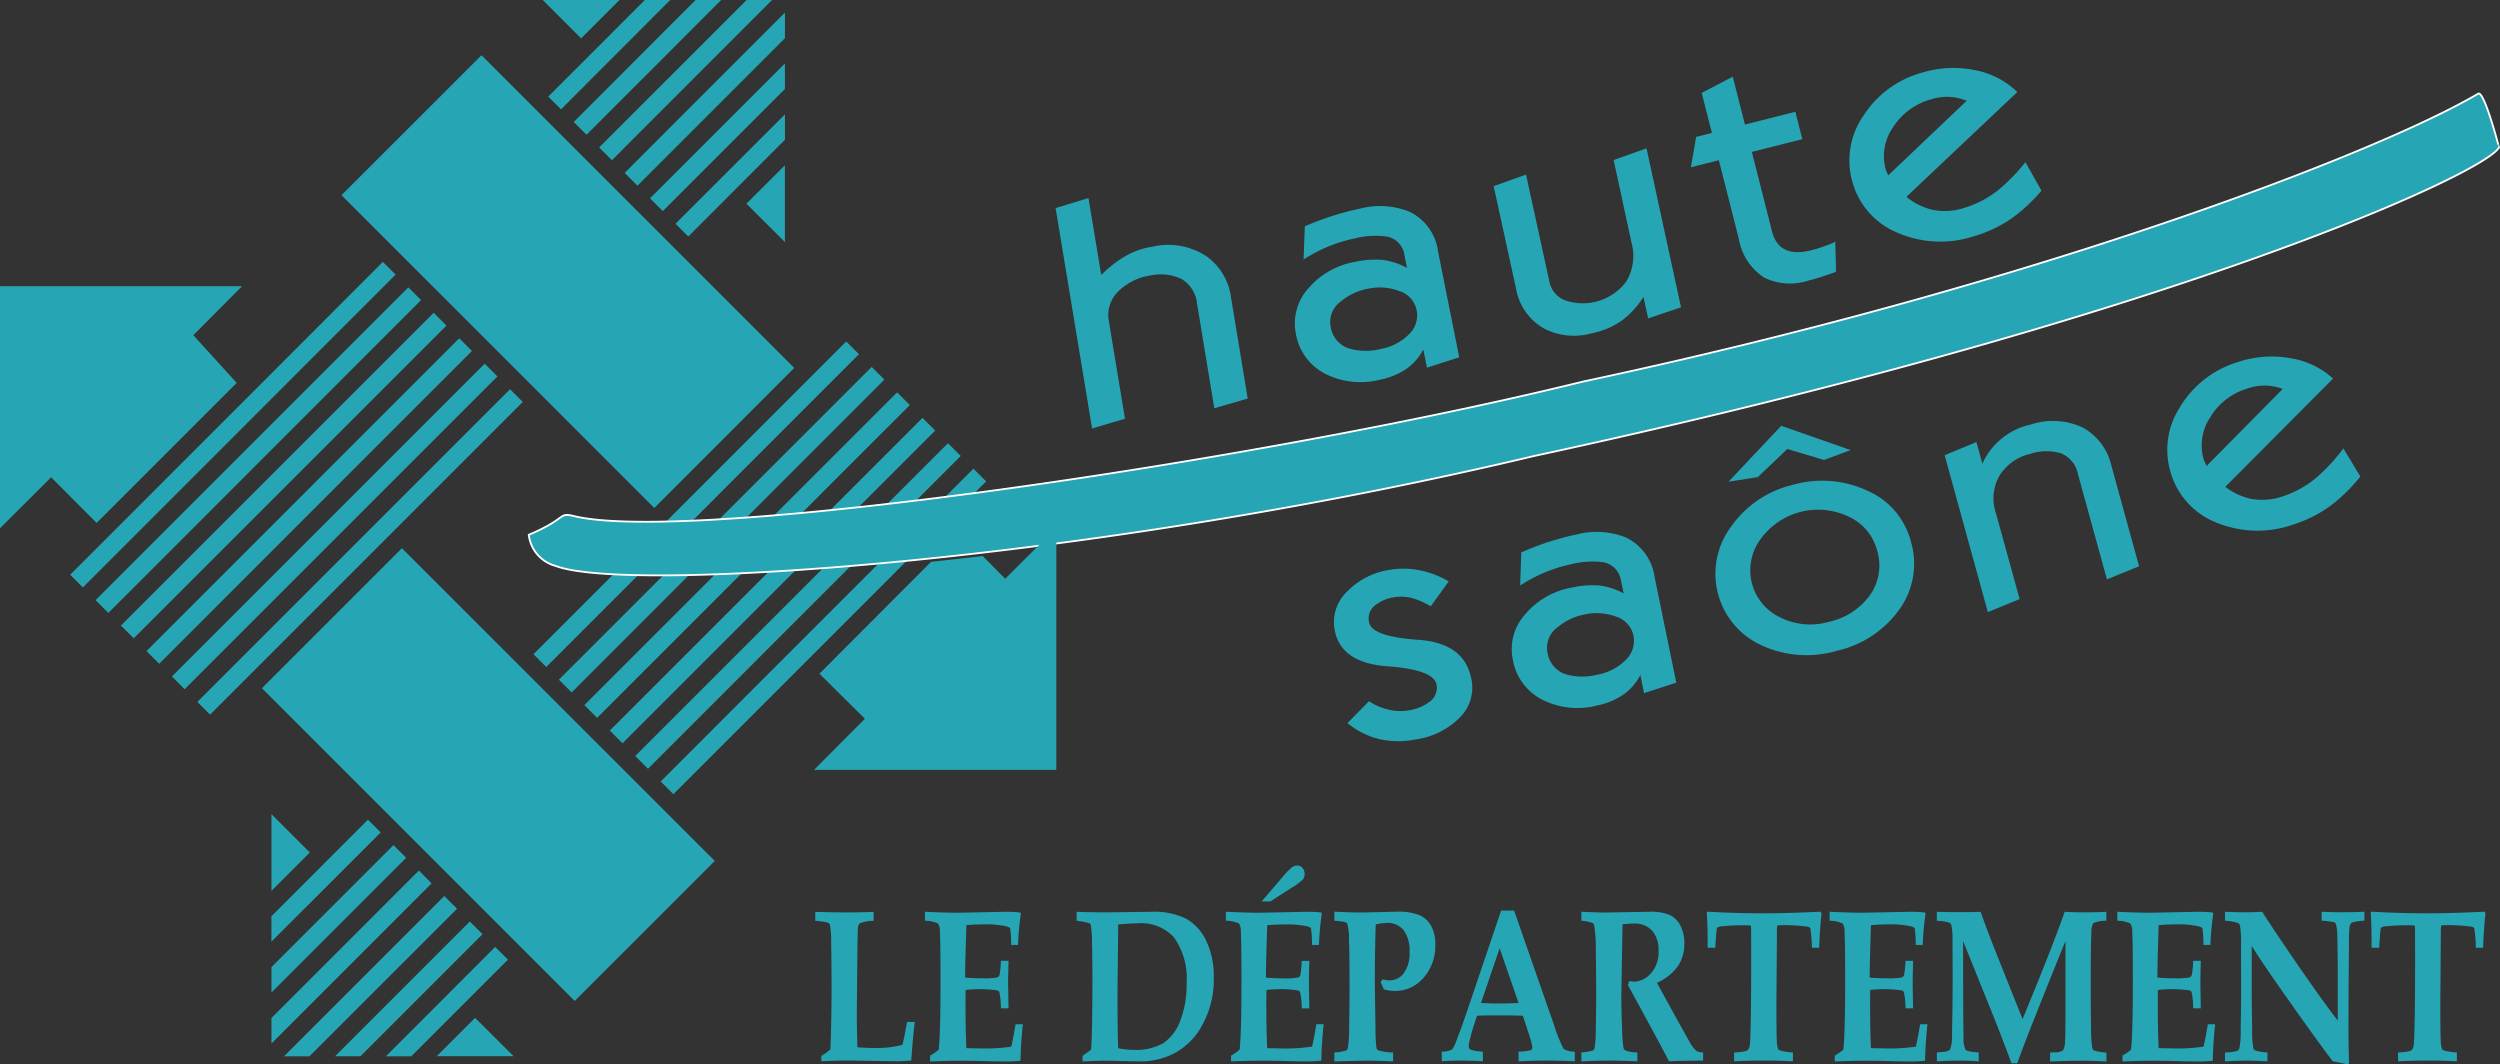 <svg id="Groupe_1320" data-name="Groupe 1320" xmlns="http://www.w3.org/2000/svg" width="136.947" height="58.311" viewBox="0 0 136.947 58.311">
  <rect x="0" y="0" width="136.947" height="58.311" fill="#333333" stroke="none"/>
  <rect id="Rectangle_1705" data-name="Rectangle 1705" width="24.229" height="0.987" transform="matrix(0.707, -0.707, 0.707, 0.707, 10.81, 38.45)" fill="#26a6b5"/>
  <path id="Tracé_1928" data-name="Tracé 1928" d="M22.983,12.376,5.85,29.509l.694.7L23.68,13.074Z" transform="translate(3.568 7.547)" fill="#26a6b5"/>
  <rect id="Rectangle_1706" data-name="Rectangle 1706" width="24.23" height="0.984" transform="translate(8.024 35.665) rotate(-45.005)" fill="#26a6b5"/>
  <rect id="Rectangle_1707" data-name="Rectangle 1707" width="24.231" height="0.989" transform="matrix(0.707, -0.707, 0.707, 0.707, 6.626, 34.267)" fill="#26a6b5"/>
  <path id="Tracé_1929" data-name="Tracé 1929" d="M20.384,9.779,3.252,26.91l.7.7L21.083,10.476Z" transform="translate(1.983 5.963)" fill="#26a6b5"/>
  <rect id="Rectangle_1708" data-name="Rectangle 1708" width="24.231" height="0.985" transform="translate(3.843 31.484) rotate(-45.011)" fill="#26a6b5"/>
  <path id="Tracé_1930" data-name="Tracé 1930" d="M19.291,1.879,11.62,9.546,28.754,26.681c.89-.89,6.779-6.779,7.667-7.672Z" transform="translate(7.086 1.146)" fill="#26a6b5"/>
  <path id="Tracé_1931" data-name="Tracé 1931" d="M22.986,9.883l.7.7,5.295-5.3V3.892Z" transform="translate(14.017 2.373)" fill="#26a6b5"/>
  <path id="Tracé_1932" data-name="Tracé 1932" d="M23.946,0c-.092.093-2.909,2.91-2.909,2.91L18.656,5.29l.7.7L25.338,0Z" transform="translate(11.376)" fill="#26a6b5"/>
  <path id="Tracé_1933" data-name="Tracé 1933" d="M22.12,9.546l.7.7,6.689-6.69V2.16Z" transform="translate(13.488 1.317)" fill="#26a6b5"/>
  <path id="Tracé_1934" data-name="Tracé 1934" d="M21.256,9.21l.7.7,8.081-8.081V.427Z" transform="translate(12.961 0.261)" fill="#26a6b5"/>
  <path id="Tracé_1935" data-name="Tracé 1935" d="M28.466,0,20.388,8.076l.7.7L29.859,0Z" transform="translate(12.433)" fill="#26a6b5"/>
  <path id="Tracé_1936" data-name="Tracé 1936" d="M26.2,0,19.524,6.681l.7.7L27.6,0Z" transform="translate(11.905)" fill="#26a6b5"/>
  <path id="Tracé_1937" data-name="Tracé 1937" d="M25.4,7.728l2.107,2.1V5.624Z" transform="translate(15.488 3.43)" fill="#26a6b5"/>
  <path id="Tracé_1938" data-name="Tracé 1938" d="M18.47,0l2.1,2.1,2.1-2.1Z" transform="translate(11.263)" fill="#26a6b5"/>
  <path id="Tracé_1939" data-name="Tracé 1939" d="M16.582,18.655,8.913,26.324,26.047,43.458c.889-.89,6.777-6.78,7.672-7.671Z" transform="translate(5.435 11.375)" fill="#26a6b5"/>
  <path id="Tracé_1940" data-name="Tracé 1940" d="M13.261,9.739H0V23l2.8-2.793,2.494,2.5,7.671-7.671-2.376-2.613Z" transform="translate(0 5.938)" fill="#26a6b5"/>
  <rect id="Rectangle_1709" data-name="Rectangle 1709" width="24.23" height="0.985" transform="translate(36.191 42.808) rotate(-45.005)" fill="#26a6b5"/>
  <path id="Tracé_1941" data-name="Tracé 1941" d="M38.748,15.082,21.616,32.215l.7.7L39.447,15.779Z" transform="translate(13.181 9.197)" fill="#26a6b5"/>
  <rect id="Rectangle_1710" data-name="Rectangle 1710" width="24.227" height="0.984" transform="matrix(0.707, -0.707, 0.707, 0.707, 33.405, 40.019)" fill="#26a6b5"/>
  <path id="Tracé_1942" data-name="Tracé 1942" d="M37.018,13.351,19.884,30.483l.7.7,17.13-17.134Z" transform="translate(12.125 8.141)" fill="#26a6b5"/>
  <path id="Tracé_1943" data-name="Tracé 1943" d="M36.153,12.485,19.018,29.618l.7.7L36.848,13.182Z" transform="translate(11.597 7.613)" fill="#26a6b5"/>
  <path id="Tracé_1944" data-name="Tracé 1944" d="M35.284,11.619,18.153,28.752l.7.7,17.13-17.134Z" transform="translate(11.07 7.085)" fill="#26a6b5"/>
  <path id="Tracé_1945" data-name="Tracé 1945" d="M19.118,32.222l-5.987,5.993h1.391l5.293-5.295Z" transform="translate(8.008 19.648)" fill="#26a6b5"/>
  <path id="Tracé_1946" data-name="Tracé 1946" d="M14.524,27.892,12.146,30.27l-2.91,2.912v1.392l5.985-5.984-.7-.7" transform="translate(5.632 17.008)" fill="#26a6b5"/>
  <path id="Tracé_1947" data-name="Tracé 1947" d="M18.784,31.357,11.4,38.741h1.392l6.69-6.69Z" transform="translate(6.951 19.121)" fill="#26a6b5"/>
  <path id="Tracé_1948" data-name="Tracé 1948" d="M18.444,30.49l-8.78,8.781h1.394l8.086-8.083Z" transform="translate(5.893 18.592)" fill="#26a6b5"/>
  <path id="Tracé_1949" data-name="Tracé 1949" d="M17.313,29.623,9.237,37.7v1.4l8.772-8.773Z" transform="translate(5.633 18.063)" fill="#26a6b5"/>
  <path id="Tracé_1950" data-name="Tracé 1950" d="M15.921,28.758,9.237,35.441v1.392l7.378-7.379Z" transform="translate(5.633 17.536)" fill="#26a6b5"/>
  <path id="Tracé_1951" data-name="Tracé 1951" d="M16.964,34.637l-2.1,2.1h4.21Z" transform="translate(9.062 21.121)" fill="#26a6b5"/>
  <path id="Tracé_1952" data-name="Tracé 1952" d="M9.237,27.705v4.2l2.1-2.1Z" transform="translate(5.633 16.894)" fill="#26a6b5"/>
  <path id="Tracé_1953" data-name="Tracé 1953" d="M46.444,17.72l-1.83.534-.947-5.747a1.765,1.765,0,0,0-.834-1.326,2.614,2.614,0,0,0-1.681-.206,3.159,3.159,0,0,0-1.788.868A1.806,1.806,0,0,0,38.84,13.5l.881,5.328-1.8.531L35.921,7.287l1.8-.547.7,4.218a6.293,6.293,0,0,1,1.326-1.04,4.243,4.243,0,0,1,1.5-.518,3.8,3.8,0,0,1,2.965.547,3.3,3.3,0,0,1,1.32,2.25Z" transform="translate(21.904 4.11)" fill="#26a6b5"/>
  <path id="Tracé_1954" data-name="Tracé 1954" d="M53.067,15.291l-1.768.571-.2-1a2.929,2.929,0,0,1-.943,1.075,3.95,3.95,0,0,1-1.458.589,4.275,4.275,0,0,1-3.005-.349,3.024,3.024,0,0,1-1.578-2.2,2.862,2.862,0,0,1,.67-2.442,4.366,4.366,0,0,1,2.64-1.483,5.005,5.005,0,0,1,1.466-.093,3.828,3.828,0,0,1,1.312.435l-.138-.705A1.19,1.19,0,0,0,49.1,8.679a4.568,4.568,0,0,0-1.751.1,8.3,8.3,0,0,0-1.425.431,8.6,8.6,0,0,0-1.384.724l.069-1.814a15.163,15.163,0,0,1,1.523-.575,14.57,14.57,0,0,1,1.515-.4,4.31,4.31,0,0,1,2.709.18A2.815,2.815,0,0,1,51.908,9.5Zm-2.339-2.608a1.388,1.388,0,0,0-.951-1.024,3.047,3.047,0,0,0-1.666-.132,3.269,3.269,0,0,0-1.534.708,1.38,1.38,0,0,0-.555,1.37,1.481,1.481,0,0,0,.964,1.191,3.324,3.324,0,0,0,1.788.039,2.935,2.935,0,0,0,1.524-.786,1.444,1.444,0,0,0,.43-1.367" transform="translate(26.868 4.28)" fill="#26a6b5"/>
  <path id="Tracé_1955" data-name="Tracé 1955" d="M61.09,13.757l-1.8.607-.256-1.175a4.916,4.916,0,0,1-1.194,1.3,4.469,4.469,0,0,1-1.677.7,3.578,3.578,0,0,1-2.613-.291,3.136,3.136,0,0,1-1.5-2.18l-1.222-5.6L52.6,6.486l1.275,5.842a1.394,1.394,0,0,0,.847,1.04,2.976,2.976,0,0,0,3.385-1.046,2.753,2.753,0,0,0,.269-2.118L57.4,5.687l1.8-.639Z" transform="translate(30.994 3.078)" fill="#26a6b5"/>
  <path id="Tracé_1956" data-name="Tracé 1956" d="M65.448,11.635l.042,1.656a1.473,1.473,0,0,1-.264.1q-.686.246-1.24.386a3.271,3.271,0,0,1-2.4-.143,3.136,3.136,0,0,1-1.415-2.115l-1.1-4.335-1.531.386.287-1.661.864-.221L58.131,3.5l1.7-.893L60.5,5.231l2.762-.7.38,1.5-2.764.7,1.1,4.337c.254,1,.967,1.351,2.147,1.051a7.859,7.859,0,0,0,1.1-.365.72.72,0,0,0,.222-.113" transform="translate(35.086 1.591)" fill="#26a6b5"/>
  <path id="Tracé_1957" data-name="Tracé 1957" d="M72.135,3.629,66.058,9.373a3.614,3.614,0,0,0,1.318.684,3.367,3.367,0,0,0,1.8-.064,5.608,5.608,0,0,0,1.924-1,10.393,10.393,0,0,0,1.478-1.52l.879,1.563a9.121,9.121,0,0,1-1.676,1.545,7.129,7.129,0,0,1-2.052.959,5.9,5.9,0,0,1-4.155-.2A4.215,4.215,0,0,1,63.109,8.59a4.283,4.283,0,0,1,.583-3.643,5.553,5.553,0,0,1,3.273-2.392A5.818,5.818,0,0,1,69.8,2.431a4.506,4.506,0,0,1,2.333,1.2m-2.775.48A2.8,2.8,0,0,0,67.4,4.036a3.552,3.552,0,0,0-2.069,1.52,2.749,2.749,0,0,0-.4,2.342l.13.3Z" transform="translate(38.373 1.41)" fill="#26a6b5"/>
  <path id="Tracé_1958" data-name="Tracé 1958" d="M52.936,25.459a2.287,2.287,0,0,1-.668,2.069,4.225,4.225,0,0,1-2.4,1.18,4.82,4.82,0,0,1-2-.021,4.51,4.51,0,0,1-1.732-.874l1.182-1.2a3.07,3.07,0,0,0,1.019.448,2.634,2.634,0,0,0,1.149.053,2.484,2.484,0,0,0,1.116-.448.938.938,0,0,0,.417-.953c-.093-.554-1-.89-2.709-1.014s-2.672-.8-2.881-2.028a2.312,2.312,0,0,1,.705-2.08,4.061,4.061,0,0,1,2.307-1.172,4.4,4.4,0,0,1,1.692.032,5,5,0,0,1,1.547.6L50.7,21.415a4.109,4.109,0,0,0-.985-.438,2.358,2.358,0,0,0-1.043-.056,2.174,2.174,0,0,0-1.038.452.913.913,0,0,0-.316.91q.133.79,2.7.967t2.917,2.209" transform="translate(27.676 11.798)" fill="#26a6b5"/>
  <path id="Tracé_1959" data-name="Tracé 1959" d="M60.457,26.356l-1.766.576-.2-1a2.917,2.917,0,0,1-.938,1.08,3.848,3.848,0,0,1-1.454.6,4.29,4.29,0,0,1-3.007-.333A3.036,3.036,0,0,1,51.5,25.079a2.828,2.828,0,0,1,.658-2.442,4.361,4.361,0,0,1,2.635-1.5,4.963,4.963,0,0,1,1.468-.1,3.781,3.781,0,0,1,1.312.43l-.145-.707a1.2,1.2,0,0,0-.971-1,4.676,4.676,0,0,0-1.745.108,8.084,8.084,0,0,0-1.425.438,8.469,8.469,0,0,0-1.383.731l.063-1.814a15.077,15.077,0,0,1,1.52-.583c.559-.175,1.059-.311,1.51-.4a4.329,4.329,0,0,1,2.712.169,2.831,2.831,0,0,1,1.56,2.162Zm-2.35-2.6a1.392,1.392,0,0,0-.958-1.019,3.043,3.043,0,0,0-1.666-.126,3.293,3.293,0,0,0-1.531.713A1.384,1.384,0,0,0,53.4,24.7a1.488,1.488,0,0,0,.967,1.188,3.333,3.333,0,0,0,1.79.027,2.909,2.909,0,0,0,1.52-.79,1.447,1.447,0,0,0,.428-1.368" transform="translate(31.368 11.038)" fill="#26a6b5"/>
  <path id="Tracé_1960" data-name="Tracé 1960" d="M69.093,20.859a4.274,4.274,0,0,1-.637,3.685,5.75,5.75,0,0,1-3.426,2.27,5.875,5.875,0,0,1-4.147-.309A4.306,4.306,0,0,1,59.245,20a5.74,5.74,0,0,1,3.364-2.275,5.857,5.857,0,0,1,4.1.325,4.162,4.162,0,0,1,2.382,2.807M65.782,15.82l-1.454.541-2.014-.6L60.7,17.3l-1.607.253,2.888-3.063Zm1.457,5.512a2.829,2.829,0,0,0-1.553-1.861,3.885,3.885,0,0,0-4.858,1.259,2.855,2.855,0,0,0,1.1,4.258,3.684,3.684,0,0,0,2.664.24,3.768,3.768,0,0,0,2.247-1.455,2.821,2.821,0,0,0,.4-2.44" transform="translate(35.592 8.835)" fill="#26a6b5"/>
  <path id="Tracé_1961" data-name="Tracé 1961" d="M76.824,22.281,75.063,23,73.48,17.25a1.553,1.553,0,0,0-.929-1.153,2.862,2.862,0,0,0-1.7.029,2.734,2.734,0,0,0-1.661,1.17,2.507,2.507,0,0,0-.209,2.073l1.3,4.71-1.742.713L66.175,16.2l1.739-.721.325,1.185a3.794,3.794,0,0,1,2.653-2.147,3.866,3.866,0,0,1,2.83.159A3.171,3.171,0,0,1,75.3,16.745Z" transform="translate(40.352 8.737)" fill="#26a6b5"/>
  <path id="Tracé_1962" data-name="Tracé 1962" d="M82.832,13.343l-5.9,5.929a3.629,3.629,0,0,0,1.338.642,3.415,3.415,0,0,0,1.8-.119,5.58,5.58,0,0,0,1.891-1.062A10.443,10.443,0,0,0,83.4,17.169l.929,1.537a9.129,9.129,0,0,1-1.632,1.6,7.1,7.1,0,0,1-2.015,1.022,5.911,5.911,0,0,1-4.163-.069,4.216,4.216,0,0,1-2.551-2.674,4.287,4.287,0,0,1,.468-3.659,5.55,5.55,0,0,1,3.2-2.494,5.81,5.81,0,0,1,2.832-.212,4.5,4.5,0,0,1,2.371,1.125m-2.761.563a2.812,2.812,0,0,0-1.966-.01,3.529,3.529,0,0,0-2.019,1.586,2.747,2.747,0,0,0-.324,2.35l.138.295Z" transform="translate(44.968 7.397)" fill="#26a6b5"/>
  <path id="Tracé_1963" data-name="Tracé 1963" d="M124.789,3.185c-5.565,3.29-24.514,10.554-49.029,15.774-17.989,4.425-48.8,8.91-55.273,7.376-.908-.227-.34.113-2.494,1.021a2,2,0,0,0,1.473,1.706c3.934,1.51,29.282-.229,53.571-6.017,34.724-7.49,52.115-15.467,52.883-16.911,0,0-.794-3.063-1.132-2.949" transform="translate(10.973 1.94)" fill="#26a6b5"/>
  <path id="Tracé_1964" data-name="Tracé 1964" d="M124.789,3.185c-5.565,3.29-24.514,10.554-49.029,15.774-17.989,4.425-48.8,8.91-55.273,7.376-.908-.227-.34.113-2.494,1.021a2,2,0,0,0,1.473,1.706c3.934,1.51,29.282-.229,53.571-6.017,34.724-7.49,52.115-15.467,52.883-16.911C125.921,6.134,125.127,3.071,124.789,3.185Z" transform="translate(10.973 1.94)" fill="#26a6b5" stroke="#fff" stroke-width="0.101"/>
  <path id="Tracé_1965" data-name="Tracé 1965" d="M28.072,39.221v-.3a3.183,3.183,0,0,0,.5-.357q.06-1.582.063-3.3,0-1.347-.024-2.545a4.849,4.849,0,0,0-.069-.982.191.191,0,0,0-.1-.114,4.28,4.28,0,0,0-.7-.1v-.491c.623.021,1.2.029,1.731.029s1-.008,1.466-.029v.491a2,2,0,0,0-.766.14.376.376,0,0,0-.089.214c-.018.106-.031.737-.04,1.888L30.017,36.6q0,.8.032,1.851.633.041.935.04a5.794,5.794,0,0,0,1.534-.174c.084-.351.169-.769.251-1.257h.425q-.109.852-.193,2.115c-.307.027-.589.04-.845.04l-1.75-.027-.784-.013c-.359,0-.877.01-1.55.04" transform="translate(16.918 18.919)" fill="#26a6b5"/>
  <path id="Tracé_1966" data-name="Tracé 1966" d="M31.759,39.221v-.316a2.527,2.527,0,0,0,.47-.327q.1-.91.1-3.831,0-1.99-.034-2.64a.784.784,0,0,0-.1-.433,1.682,1.682,0,0,0-.72-.156v-.491q1.142.053,1.8.053l2.663-.053a6.371,6.371,0,0,1,.76.042l.032.064a15.169,15.169,0,0,0-.155,1.711H36.2a6.492,6.492,0,0,0-.055-.913c-.023-.039-.1-.074-.221-.109a5.227,5.227,0,0,0-1.23-.106q-.406,0-.948.042-.06,1.8-.072,2.873.519.041.972.04a3.438,3.438,0,0,0,.806-.052.228.228,0,0,0,.118-.171,5.951,5.951,0,0,0,.066-.736h.419c-.018.66-.024,1.09-.024,1.288l.024,1.317h-.419a4.093,4.093,0,0,0-.085-.885.182.182,0,0,0-.13-.1,6.815,6.815,0,0,0-1.713-.023q-.01.307-.01.628,0,1.664.048,2.56l.961.018a9.909,9.909,0,0,0,1.5-.1q.121-.541.233-1.227h.4q-.111,1.041-.13,2c-.295.027-.575.04-.845.04-.179,0-.528-.006-1.051-.019-.488-.014-.934-.021-1.344-.021q-.806,0-1.7.04" transform="translate(19.192 18.919)" fill="#26a6b5"/>
  <path id="Tracé_1967" data-name="Tracé 1967" d="M36.958,39.221v-.3c.222-.156.38-.274.473-.351q.068-1.026.069-3.846,0-1.219-.023-2.04a5.358,5.358,0,0,0-.066-.937.162.162,0,0,0-.063-.087,3.562,3.562,0,0,0-.712-.14v-.491c.488.019,1.046.029,1.679.029l2.384-.029a3.953,3.953,0,0,1,1.977.4,2.746,2.746,0,0,1,1.071,1.215,4.494,4.494,0,0,1,.4,1.985,5.128,5.128,0,0,1-.62,2.587,3.76,3.76,0,0,1-1.508,1.547,4.062,4.062,0,0,1-1.9.462l-1.832-.04q-.442,0-1.325.04m1.959-.724a3.85,3.85,0,0,0,.831.089,3,3,0,0,0,1.645-.373,2.585,2.585,0,0,0,.916-1.223A5.472,5.472,0,0,0,42.66,34.9a3.832,3.832,0,0,0-.7-2.481,2.434,2.434,0,0,0-2.007-.758c-.2,0-.547.019-1.04.058l-.039,3.638q0,2.3.039,3.136" transform="translate(22.341 18.919)" fill="#26a6b5"/>
  <path id="Tracé_1968" data-name="Tracé 1968" d="M42,40.179v-.314a2.614,2.614,0,0,0,.47-.328q.1-.91.1-3.83,0-1.992-.034-2.64a.787.787,0,0,0-.1-.435,1.682,1.682,0,0,0-.72-.156v-.489c.761.034,1.362.053,1.8.053l2.663-.053a6.392,6.392,0,0,1,.76.04l.032.066a15.136,15.136,0,0,0-.155,1.71h-.382a6.453,6.453,0,0,0-.055-.911c-.023-.039-.1-.076-.221-.111a5.246,5.246,0,0,0-1.23-.1q-.406,0-.948.04-.06,1.8-.072,2.873.519.041.972.04a3.439,3.439,0,0,0,.806-.052.23.23,0,0,0,.119-.169,6.862,6.862,0,0,0,.066-.736h.417c-.018.658-.024,1.088-.024,1.286l.024,1.318h-.417a4.161,4.161,0,0,0-.087-.887.181.181,0,0,0-.13-.1,5.456,5.456,0,0,0-1.088-.064,5.536,5.536,0,0,0-.625.04q-.01.309-.01.628c0,1.109.018,1.962.048,2.561l.961.018a9.677,9.677,0,0,0,1.5-.106c.08-.359.159-.768.233-1.227h.4c-.072.694-.118,1.36-.13,2-.295.027-.575.04-.845.04-.179,0-.528-.006-1.051-.019-.488-.014-.934-.021-1.344-.021-.538,0-1.106.014-1.7.04m2.152-8.765h-.478l1.119-1.307a4.177,4.177,0,0,1,.536-.559.483.483,0,0,1,.287-.1.371.371,0,0,1,.295.132.487.487,0,0,1,.114.33.476.476,0,0,1-.093.3,2.966,2.966,0,0,1-.591.438Z" transform="translate(25.436 17.959)" fill="#26a6b5"/>
  <path id="Tracé_1969" data-name="Tracé 1969" d="M45.406,39.221v-.489a2.155,2.155,0,0,0,.654-.111.224.224,0,0,0,.087-.124,7.942,7.942,0,0,0,.069-1.207q.022-1.062.023-2.062,0-1.862-.031-2.663a3.062,3.062,0,0,0-.1-.9c-.048-.061-.188-.1-.419-.122l-.282-.029v-.491l.547.024c.338.011.607.018.807.018.274,0,.716-.008,1.325-.024.33-.011.571-.018.726-.018a3.084,3.084,0,0,1,1.28.2,1.359,1.359,0,0,1,.629.6,2.1,2.1,0,0,1,.216,1,2.66,2.66,0,0,1-.636,1.811,2.052,2.052,0,0,1-1.619.731,1.757,1.757,0,0,1-.266-.023c-.092-.016-.193-.037-.3-.064-.056-.138-.113-.274-.175-.406l.113-.143c.071.016.135.031.2.042a.841.841,0,0,0,.161.014.96.96,0,0,0,.8-.4,1.845,1.845,0,0,0,.311-1.136,1.916,1.916,0,0,0-.322-1.212,1.129,1.129,0,0,0-.942-.4,2.456,2.456,0,0,0-.591.089q-.048,1.8-.048,3.047,0,.418.039,2.677a7.8,7.8,0,0,0,.05,1.027.2.2,0,0,0,.092.14,3.06,3.06,0,0,0,.821.118v.489q-.857-.041-1.441-.04c-.174,0-.763.013-1.771.04" transform="translate(27.688 18.919)" fill="#26a6b5"/>
  <path id="Tracé_1970" data-name="Tracé 1970" d="M49.06,38.713a1.266,1.266,0,0,0,.56-.111,1.506,1.506,0,0,0,.227-.444c.2-.5.449-1.207.753-2.107l1.713-5.064h.712l2.188,6.273a8.218,8.218,0,0,0,.523,1.3,1.071,1.071,0,0,0,.612.153v.531c-.525-.026-1.022-.04-1.489-.04-.557,0-1.087.014-1.59.04v-.531a2.607,2.607,0,0,0,.665-.077.178.178,0,0,0,.09-.174,4.392,4.392,0,0,0-.2-.74l-.317-.976c-.4-.013-.848-.018-1.343-.018-.43,0-.821,0-1.172.018l-.212.655q-.087.268-.212.8a.941.941,0,0,0-.029.217.2.2,0,0,0,.093.185,2.722,2.722,0,0,0,.681.111v.531c-.317-.026-.71-.04-1.18-.04-.449,0-.8.014-1.067.04Zm3.173-5.666-1.022,3c.3.019.625.029.984.029s.731-.01,1.074-.029Z" transform="translate(29.916 18.894)" fill="#26a6b5"/>
  <path id="Tracé_1971" data-name="Tracé 1971" d="M53.812,39.221v-.489a2.617,2.617,0,0,0,.644-.111.223.223,0,0,0,.077-.111,5.534,5.534,0,0,0,.068-.947c.014-.832.024-1.489.024-1.967q0-.971-.021-2.466a7.644,7.644,0,0,0-.092-1.367.2.2,0,0,0-.077-.116,2.131,2.131,0,0,0-.623-.129v-.491c.666.027,1.1.042,1.289.042l2.424-.042a2.68,2.68,0,0,1,1.149.184,1.325,1.325,0,0,1,.571.589,2.071,2.071,0,0,1,.209.955,2.232,2.232,0,0,1-.336,1.227,2.779,2.779,0,0,1-1.167.935l1.029,1.875.8,1.436a1.722,1.722,0,0,0,.338.425.734.734,0,0,0,.364.079v.449l-.287,0c-.818.008-1.344.021-1.581.035q-.42-.811-1.259-2.353l-.995-1.827a1.412,1.412,0,0,0,.072-.211,2.164,2.164,0,0,0,.285.029,1.265,1.265,0,0,0,.887-.438,1.7,1.7,0,0,0,.435-1.252,1.615,1.615,0,0,0-.346-1.1,1.3,1.3,0,0,0-1.032-.391c-.145,0-.341.014-.592.04l-.031,1.726L56,35.628q0,.741.047,1.9a6.757,6.757,0,0,0,.077.976.249.249,0,0,0,.1.122,1.891,1.891,0,0,0,.655.106v.489c-.58-.027-1.091-.04-1.541-.04-.475,0-.988.013-1.534.04" transform="translate(32.813 18.919)" fill="#26a6b5"/>
  <path id="Tracé_1972" data-name="Tracé 1972" d="M59.577,39.221v-.489a3.031,3.031,0,0,0,.575-.06.341.341,0,0,0,.2-.1.477.477,0,0,0,.087-.248c.024-.167.043-.781.06-1.843.008-.755.014-1.524.014-2.31,0-1.545,0-2.331-.013-2.362s-.122-.043-.343-.043c-.448,0-.835.016-1.157.047a1,1,0,0,0-.317.06.174.174,0,0,0-.056.1q-.022.072-.082,1.025h-.417c.008-.747-.01-1.389-.048-1.929l.055-.047q1.524.089,2.964.089t3.218-.089l.052.093q-.092.8-.13,1.882h-.4a6.668,6.668,0,0,0-.087-1.067.206.206,0,0,0-.156-.089,9.639,9.639,0,0,0-1.537-.077c-.064,0-.1.011-.116.035a1.25,1.25,0,0,0-.019.309l-.029,3.928q0,1.707.024,2.1c.016.259.055.417.118.47a2.924,2.924,0,0,0,.763.124v.489q-.712-.041-1.512-.04-1.053,0-1.7.04" transform="translate(35.414 18.919)" fill="#26a6b5"/>
  <path id="Tracé_1973" data-name="Tracé 1973" d="M62.543,39.221v-.316a2.527,2.527,0,0,0,.47-.327q.1-.91.1-3.831,0-1.99-.034-2.64a.781.781,0,0,0-.1-.433,1.671,1.671,0,0,0-.718-.156v-.491q1.142.053,1.8.053l2.663-.053a6.371,6.371,0,0,1,.76.042l.032.064a15.169,15.169,0,0,0-.155,1.711h-.382a6.327,6.327,0,0,0-.056-.913c-.021-.039-.095-.074-.219-.109a5.227,5.227,0,0,0-1.23-.106q-.406,0-.948.042-.06,1.8-.072,2.873.519.041.972.04a3.438,3.438,0,0,0,.806-.052.228.228,0,0,0,.118-.171,6.154,6.154,0,0,0,.068-.736h.415c-.016.66-.023,1.09-.023,1.288l.023,1.317h-.415a4.278,4.278,0,0,0-.087-.885.186.186,0,0,0-.13-.1,6.814,6.814,0,0,0-1.713-.023q-.01.307-.01.628,0,1.664.048,2.56l.961.018a9.908,9.908,0,0,0,1.5-.1q.121-.541.233-1.227h.4q-.111,1.041-.13,2c-.295.027-.576.04-.845.04-.179,0-.528-.006-1.051-.019-.488-.014-.934-.021-1.344-.021q-.806,0-1.7.04" transform="translate(37.963 18.919)" fill="#26a6b5"/>
  <path id="Tracé_1974" data-name="Tracé 1974" d="M65.91,39.221v-.489l.287-.024c.235-.016.383-.064.441-.146a2.1,2.1,0,0,0,.1-.829q.034-1.442.035-3.121,0-.893-.008-2.03a3.461,3.461,0,0,0-.066-.84.23.23,0,0,0-.106-.122,2.858,2.858,0,0,0-.686-.1v-.491c.388.013.771.018,1.143.018.436,0,.855,0,1.257-.018q.261.741.542,1.471.2.519,1.755,4.406,1.649-3.991,2.307-5.877c.386.021.753.029,1.1.029.407,0,.8-.008,1.182-.029v.491a1.643,1.643,0,0,0-.716.134,1.09,1.09,0,0,0-.106.538q-.034.734-.034,2.8c0,.691,0,1.423.016,2.193a8.929,8.929,0,0,0,.066,1.307.305.305,0,0,0,.1.135,2.849,2.849,0,0,0,.678.111v.489q-.782-.041-1.4-.04t-1.684.04v-.489l.287-.013a.654.654,0,0,0,.423-.113,1.015,1.015,0,0,0,.108-.509c.018-.275.024-.922.024-1.941V32.632q-.744,1.806-1.9,4.731c-.316.8-.565,1.457-.74,1.964h-.32q-.362-1-.972-2.542l-1.676-4.153v.794q0,3.291.024,4.535a1.232,1.232,0,0,0,.111.618c.064.079.306.129.721.153v.489q-.493-.041-.985-.04c-.489,0-.924.013-1.307.04" transform="translate(40.19 18.919)" fill="#26a6b5"/>
  <path id="Tracé_1975" data-name="Tracé 1975" d="M72.333,39.221v-.316a2.526,2.526,0,0,0,.47-.327q.1-.91.1-3.831,0-1.99-.034-2.64a.767.767,0,0,0-.1-.433,1.672,1.672,0,0,0-.718-.156v-.491q1.142.053,1.8.053l2.663-.053a6.371,6.371,0,0,1,.76.042l.032.064a14.8,14.8,0,0,0-.155,1.711h-.382a6.325,6.325,0,0,0-.056-.913c-.021-.039-.095-.074-.219-.109a5.227,5.227,0,0,0-1.23-.106q-.406,0-.948.042-.06,1.8-.072,2.873.519.041.972.04a3.438,3.438,0,0,0,.806-.052.236.236,0,0,0,.118-.171,5.95,5.95,0,0,0,.066-.736h.417c-.016.66-.023,1.09-.023,1.288l.023,1.317h-.417a4.212,4.212,0,0,0-.085-.885.186.186,0,0,0-.13-.1,6.815,6.815,0,0,0-1.713-.023q-.01.307-.01.628,0,1.664.048,2.56l.961.018a9.909,9.909,0,0,0,1.5-.1q.121-.541.233-1.227h.4q-.111,1.041-.13,2c-.295.027-.575.04-.845.04-.179,0-.528-.006-1.051-.019-.488-.014-.934-.021-1.344-.021q-.806,0-1.7.04" transform="translate(43.933 18.919)" fill="#26a6b5"/>
  <path id="Tracé_1976" data-name="Tracé 1976" d="M75.715,39.221v-.489a2.235,2.235,0,0,0,.691-.093.277.277,0,0,0,.1-.153,4.609,4.609,0,0,0,.066-.987c.019-.934.026-1.639.026-2.114l-.008-2.471a6.021,6.021,0,0,0-.055-1.133.227.227,0,0,0-.092-.129,2.414,2.414,0,0,0-.729-.134v-.491c.5.021.877.029,1.119.029.269,0,.573-.008.914-.029q1.118,1.722,2.526,3.735.939,1.347,1.618,2.225V34.668c0-.879-.01-1.636-.024-2.271a2.548,2.548,0,0,0-.079-.7.17.17,0,0,0-.1-.1,5.146,5.146,0,0,0-.678-.082v-.491c.351.021.7.029,1.046.029.476,0,.908-.008,1.294-.029v.491a2.744,2.744,0,0,0-.649.093.255.255,0,0,0-.1.082.377.377,0,0,0-.058.134,6.487,6.487,0,0,0-.039.9l-.019,2.336-.008,2.355q0,.944.032,1.891l-.063.082c-.393-.085-.668-.143-.832-.171q-1.244-1.661-3-4.177-.891-1.273-1.438-2.141v2.268q0,.93.024,2.236a6.077,6.077,0,0,0,.068,1.109.179.179,0,0,0,.072.1,2.266,2.266,0,0,0,.7.118v.489c-.522-.027-.892-.04-1.119-.04-.185,0-.586.013-1.2.04" transform="translate(46.169 18.919)" fill="#26a6b5"/>
  <path id="Tracé_1977" data-name="Tracé 1977" d="M82.171,39.221v-.489a3.031,3.031,0,0,0,.575-.06.347.347,0,0,0,.2-.1.494.494,0,0,0,.085-.248c.024-.167.042-.781.06-1.843.008-.755.014-1.524.014-2.31,0-1.545,0-2.331-.013-2.362s-.121-.043-.341-.043c-.449,0-.837.016-1.159.047a1,1,0,0,0-.317.06.184.184,0,0,0-.058.1q-.019.072-.08,1.025h-.417c.008-.747-.01-1.389-.048-1.929l.055-.047q1.524.089,2.964.089t3.218-.089l.052.093q-.092.8-.13,1.882h-.4a6.668,6.668,0,0,0-.087-1.067.209.209,0,0,0-.156-.089,9.639,9.639,0,0,0-1.537-.077c-.064,0-.1.011-.116.035a1.25,1.25,0,0,0-.019.309l-.029,3.928q0,1.707.024,2.1c.016.259.055.417.118.47a2.924,2.924,0,0,0,.763.124v.489q-.712-.041-1.512-.04c-.7,0-1.269.013-1.7.04" transform="translate(49.191 18.919)" fill="#26a6b5"/>
  <path id="Tracé_1978" data-name="Tracé 1978" d="M40.973,31.223H27.7l2.787-2.8-2.49-2.471,6.117-6.127,2.828-.316,1.233,1.243,2.8-2.795Z" transform="translate(16.89 10.951)" fill="#26a6b5"/>
</svg>
